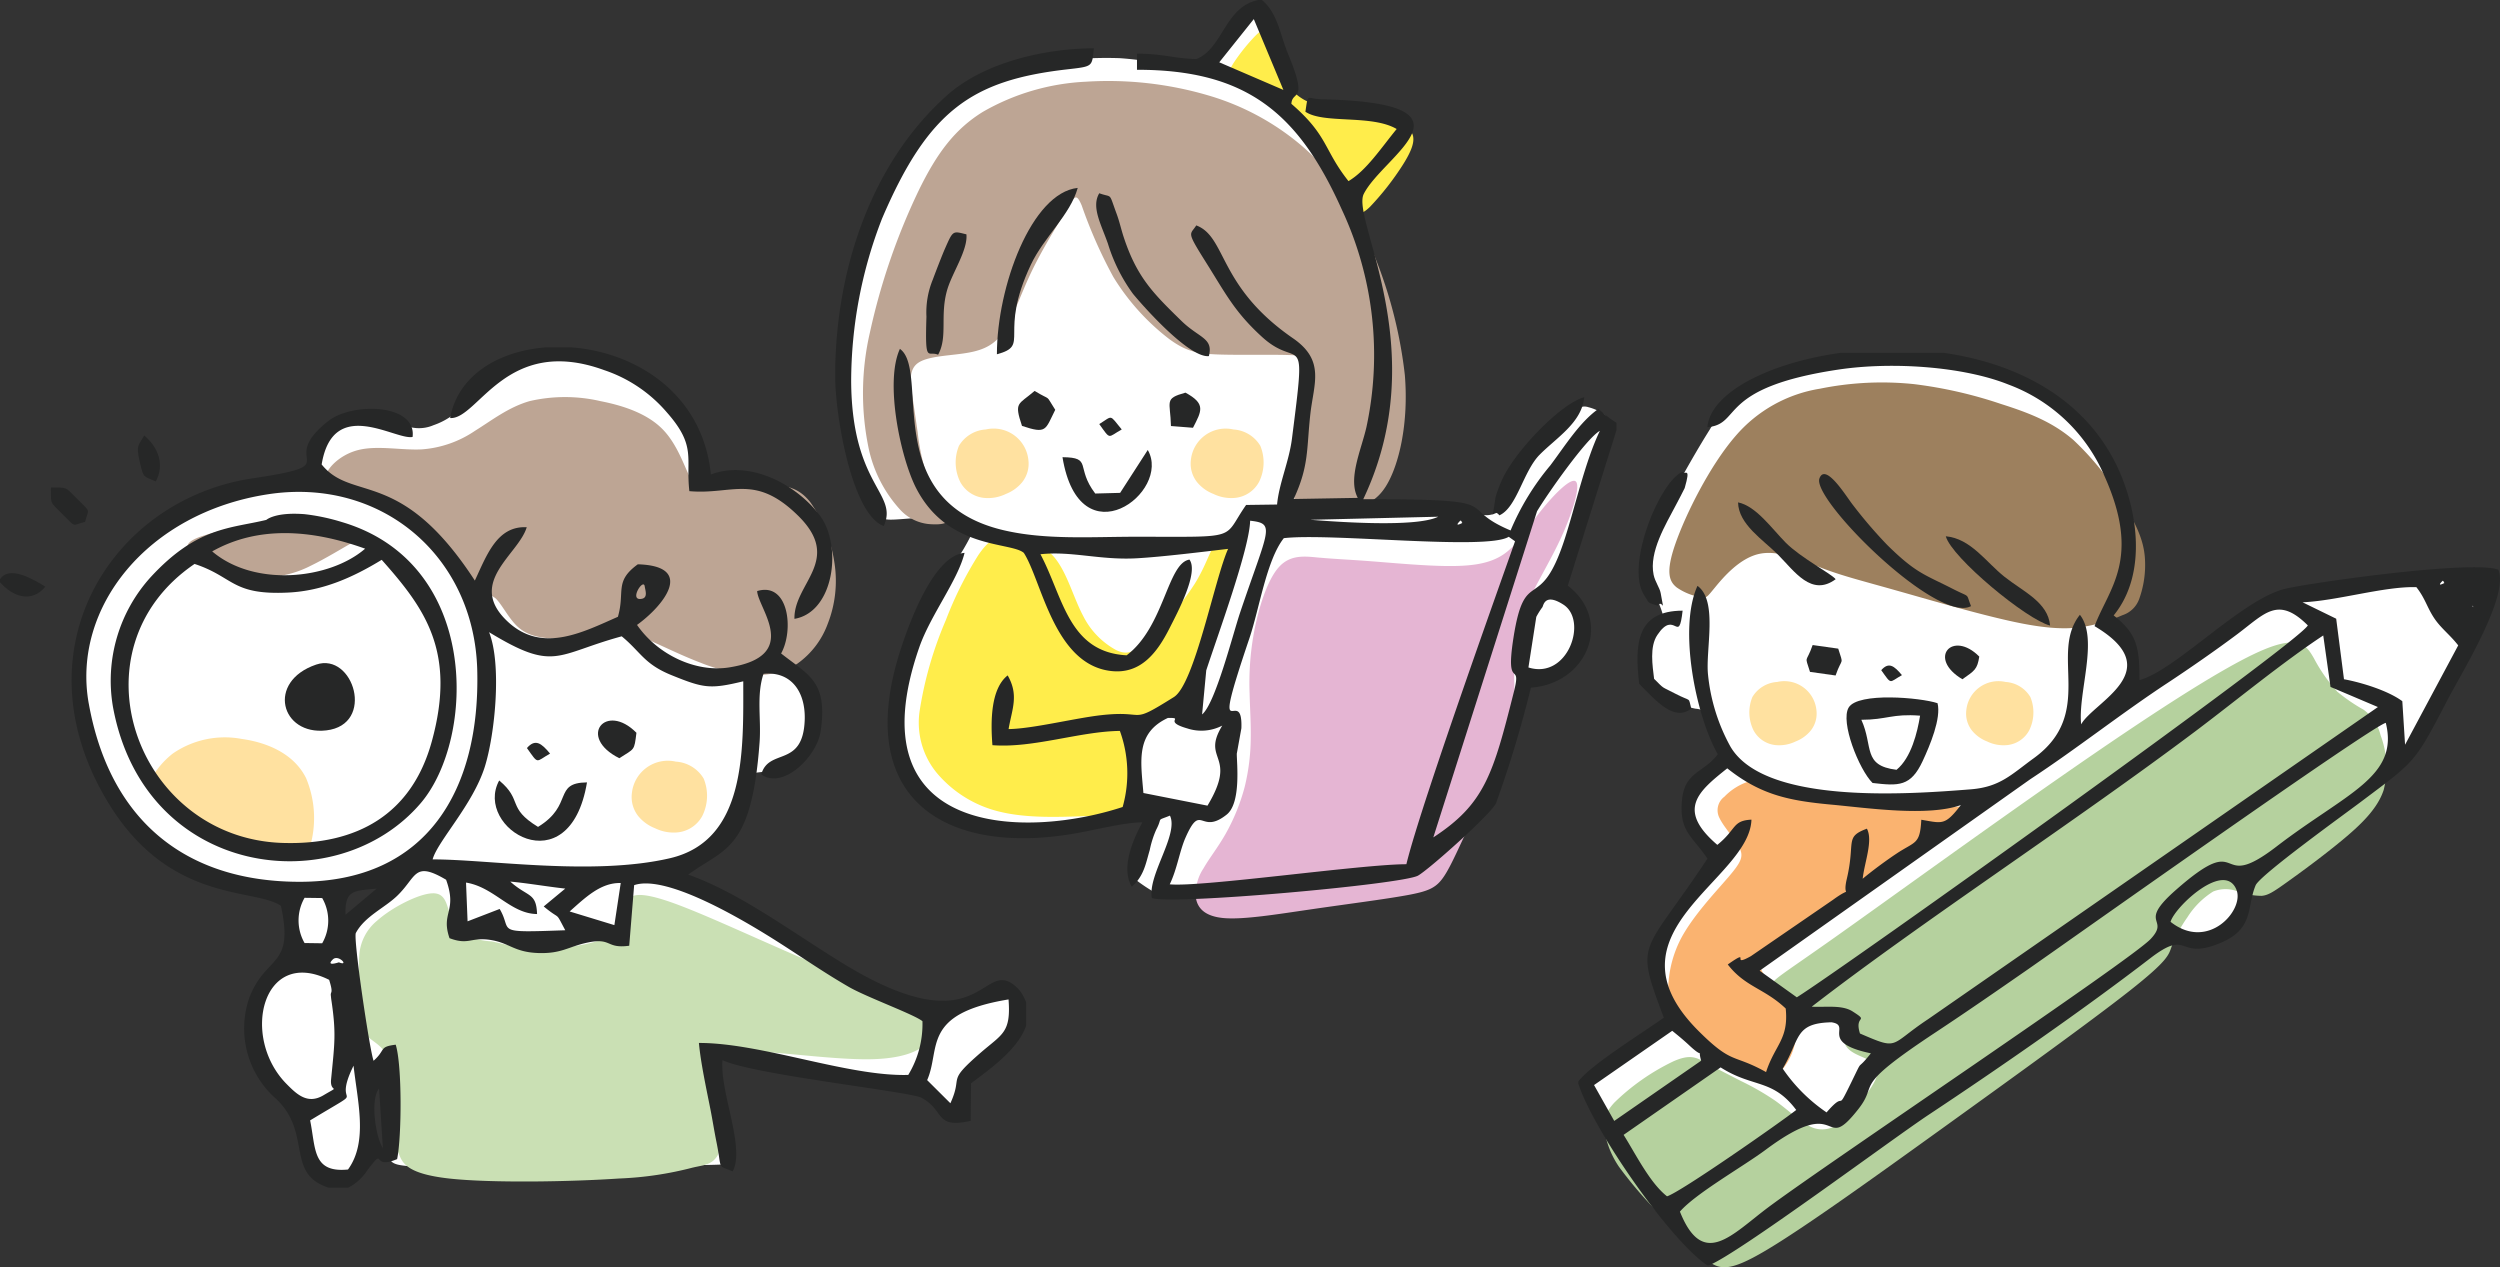 <svg xmlns="http://www.w3.org/2000/svg" xmlns:xlink="http://www.w3.org/1999/xlink" width="340.57" height="172.637" viewBox="0 0 340.57 172.637">
  <rect x="0" y="0" width="340.57" height="172.637" fill="#333333" stroke="none"/>
  <defs>
    <clipPath id="clip-path">
      <rect id="長方形_860" data-name="長方形 860" width="106.427" height="125.116" fill="none"/>
    </clipPath>
    <clipPath id="clip-path-2">
      <rect id="長方形_862" data-name="長方形 862" width="139.786" height="114.462" fill="none"/>
    </clipPath>
    <clipPath id="clip-path-3">
      <rect id="長方形_863" data-name="長方形 863" width="125.565" height="124.579" fill="none"/>
    </clipPath>
  </defs>
  <g id="グループ_1694" data-name="グループ 1694" transform="translate(-517.214 -3637.747)">
    <g id="グループ_1258" data-name="グループ 1258" transform="translate(631 3637.747)">
      <g id="グループ_1257" data-name="グループ 1257" transform="translate(0)" clip-path="url(#clip-path)">
        <path id="パス_1880" data-name="パス 1880" d="M18.735,75.564c-1.673-.034-4.46.282-5.979.352s-1.771-.105-2.218-.9a30.015,30.015,0,0,1-1.881-4.473A57.108,57.108,0,0,1,6.412,62.32a40.163,40.163,0,0,1-.6-7.764,36.628,36.628,0,0,1,.626-6.25c.412-2.346,1.056-5.331,1.769-7.93a57.41,57.41,0,0,1,2.556-7.345,46.1,46.1,0,0,1,4.114-7.911,31.967,31.967,0,0,1,5.773-6.411,19.873,19.873,0,0,1,5.864-3.544,29.481,29.481,0,0,1,5.97-1.422c1.849-.28,3.427-.453,5.273-.573a53.767,53.767,0,0,1,5.628-.108,44.662,44.662,0,0,1,4.7.571c1.806.265,4.195.568,5.519.745s1.586.229,1.825-.078.458-.972,1.094-1.987a34.477,34.477,0,0,1,2.6-3.452,11.963,11.963,0,0,1,2.221-2.2c.557-.351.912-.273,1.182-.062s.454.553,1.13,2.26,1.841,4.779,2.47,6.442.722,1.918.878,2.26a3.211,3.211,0,0,0,.815,1.155,5.631,5.631,0,0,0,1.571.9,10.6,10.6,0,0,0,2.621.4c1.854.2,5.271.578,7.281.929s2.612.675,2.848,1.051.106.8-.993,2.251S77.984,28.16,76.689,29.7a14.619,14.619,0,0,0-2.011,2.628c-.194.467-.058.784.38,1.965s1.181,3.224,1.954,5.4A33.876,33.876,0,0,1,78.959,47.1a48.864,48.864,0,0,1,.064,9.51,61.089,61.089,0,0,1-1.2,8.093c-.525,2.449-1.144,4.76-1.542,6.335a14.238,14.238,0,0,0-.561,2.83c.012.417.212.413,1.481.414s3.605.01,5.845.116,4.381.309,6.166.527a28.957,28.957,0,0,0,4.2.4,3.346,3.346,0,0,0,1.782-.584c.267-.175.267-.175.421-.733a17.611,17.611,0,0,1,1.058-2.934,19.923,19.923,0,0,1,2.618-4.045,42.91,42.91,0,0,1,3.672-3.821,25.955,25.955,0,0,1,2.644-2.274,1.691,1.691,0,0,1,1.663-.319,6.388,6.388,0,0,1,2.249,1.077c.536.469.585.978.3,2.187s-.911,3.117-1.92,6.205-2.4,7.356-3.227,10.2-1.079,4.25-.961,5.069.607,1.043,1.239,1.519a3.4,3.4,0,0,1,1.525,2.451,9.157,9.157,0,0,1-1.1,4.347,8.387,8.387,0,0,1-2.207,2.795,6.142,6.142,0,0,1-1.973,1.106c-.535.17-.91.176-1.327.349s-.878.515-1.523,1.957-1.476,3.982-2.382,6.759-1.892,5.789-2.518,7.4-.9,1.833-2.4,3.05-4.242,3.432-5.931,4.757a28.139,28.139,0,0,1-2.941,2.13c-.612.369-1.2.672-6.766,1.176S59.274,126.351,54,126.7s-5.277.352-5.88-.015a24.111,24.111,0,0,1-2.378-1.578c-.568-.478-.5-.7-.116-1.9s1.071-3.382,1.579-4.985a9.473,9.473,0,0,0,.737-3.214c-.1-.586-.61-.734-1.09-.869s-.926-.257-1.139-.1-.191.582-.173.94.032.646-1.04,1.005a41.334,41.334,0,0,1-5.62,1.155,66.293,66.293,0,0,1-7.272.751,24.107,24.107,0,0,1-6.145-.478,23.476,23.476,0,0,1-5.688-2,11.449,11.449,0,0,1-4.026-3.277,12.8,12.8,0,0,1-2.267-5.077,19.2,19.2,0,0,1-.122-6.346,38.183,38.183,0,0,1,1.637-7.065,44.2,44.2,0,0,1,2.688-6.322c.991-1.925,2.038-3.668,3.075-5.282a29.776,29.776,0,0,0,2.368-3.932c.3-.833-.125-1.015-.513-1.2a10.556,10.556,0,0,1-1.19-.647,4.375,4.375,0,0,0-2.685-.7" transform="translate(-4.654 -5.139)" fill="#fff" fill-rule="evenodd"/>
        <path id="パス_1881" data-name="パス 1881" d="M263.954,340.2c-1.97-.189-3.994-.5-5.6,1.3s-2.8,5.728-3.4,9.021a38.03,38.03,0,0,0-.571,8.181c.055,2.224.187,4.007.155,6.054a28.777,28.777,0,0,1-.826,6.669,27.136,27.136,0,0,1-2.641,6.472c-1.057,1.849-2.18,3.236-2.972,4.629a6.255,6.255,0,0,0-1.023,4.08c.231,1.288,1.155,2.464,3.829,2.689s7.1-.5,11.887-1.2,9.938-1.354,13.009-1.915,4.062-1.024,5.135-2.677,2.231-4.5,3.946-7.97,3.985-7.569,4.935-11.109.576-6.52.587-9.3a20.378,20.378,0,0,1,1.622-8.232c1.217-2.883,3.255-6.074,4.81-9.465s2.627-6.977,2-7.6-2.96,1.707-4.783,4.007-3.138,4.566-5.023,5.872-4.335,1.652-7.642,1.627-7.467-.421-10.5-.653-4.953-.3-6.922-.486" transform="translate(-197.938 -264.224)" fill="#e5b5d3" fill-rule="evenodd"/>
        <path id="パス_1882" data-name="パス 1882" d="M79.392,405.664c-2.717.066-7.176.285-10.9-.634a16.06,16.06,0,0,1-8.6-5.309,10.788,10.788,0,0,1-2.285-8.589,51.008,51.008,0,0,1,3.55-12.217,49.547,49.547,0,0,1,4.425-8.853c1.3-1.9,2.36-2.638,4.192-2.6a8.458,8.458,0,0,1,6.175,2.935c1.734,2.1,2.592,5.5,3.907,7.96a10.765,10.765,0,0,0,4.466,4.64c1.378.668,2.361.487,4.282-1.261a42.792,42.792,0,0,0,6.422-7.708c1.644-2.644,2.074-4.617,2.85-5.426s1.9-.454,1.947,1.589-.975,5.774-1.882,8.944a65.589,65.589,0,0,1-2.576,7.776,10.4,10.4,0,0,1-3.335,4.507c-1.5,1.123-3.55,1.981-4.537,4.2s-.914,5.788-.881,7.769.026,2.371-.406,2.505A7.268,7.268,0,0,1,84,405.791a29.691,29.691,0,0,0-4.608-.127" transform="translate(-46.085 -294.453)" fill="#ffed4b" fill-rule="evenodd"/>
        <path id="パス_1883" data-name="パス 1883" d="M270.789,25.382a26.015,26.015,0,0,1,2.911-3.621c.89-.893,1.338-1.034,1.823.125s1.005,3.622,1.871,5.375a7.182,7.182,0,0,0,3.443,3.452,21.553,21.553,0,0,0,5.111,1.358c2.216.437,5.12,1.046,6.853,1.6s2.3,1.065,2.414,1.863-.213,1.888-1.391,3.755a37.655,37.655,0,0,1-4.5,5.762c-1.3,1.252-1.868,1.111-2.754-.359s-2.088-4.271-3.547-6.546a28.261,28.261,0,0,0-4.745-5.478,32.726,32.726,0,0,0-4.111-3.335,11.379,11.379,0,0,0-2.592-1.254c-.644-.231-1.106-.4-1.314-.742s-.161-.872.527-1.957" transform="translate(-216.482 -16.871)" fill="#ffed4b" fill-rule="evenodd"/>
        <path id="パス_1884" data-name="パス 1884" d="M28.419,115.9a6.1,6.1,0,0,1-4.321-1.978,17.9,17.9,0,0,1-4.329-8.514,36.871,36.871,0,0,1,.208-15.665A88.2,88.2,0,0,1,26.583,70.5c2.592-5.333,5.056-8.472,8.748-10.767A31.029,31.029,0,0,1,49.408,55.61,48.212,48.212,0,0,1,66,57.459a34.607,34.607,0,0,1,12.764,6.852c3.419,2.939,6.033,6.441,8.559,11.873A61.489,61.489,0,0,1,92.84,95.542c.55,6.567-.788,12.337-2.587,15.193s-4.062,2.8-6.266,2.769a52.1,52.1,0,0,1-5.388-.2c-1.038-.168-.968-.5-.5-2.969s1.333-7.057,1.768-10.178a25.863,25.863,0,0,0,.345-5.781c-.093-1.01-.281-1.381-2.641-1.505s-6.892,0-9.925-.093-4.567-.4-6.886-2.1A31.117,31.117,0,0,1,53.126,82.2a64.569,64.569,0,0,1-4.3-9.721c-.773-1.823-1-1.238-2.152.7s-3.226,5.232-4.765,8.474-2.54,6.436-3.933,8.3-3.176,2.388-5.414,2.7-4.934.4-6.139,1.349-.921,2.76-.683,4.347.432,2.951.74,5.047a29.4,29.4,0,0,0,1.675,7.079c.941,2.157,2.4,3.644,2.555,4.478s-1,1.016-2.289.947" transform="translate(-15.25 -44.48)" fill="#bda594" fill-rule="evenodd"/>
        <path id="パス_1885" data-name="パス 1885" d="M83.16,301.325a5.97,5.97,0,0,1-.163-4.9,4.6,4.6,0,0,1,3.658-2.227,4.763,4.763,0,0,1,5.805,4.206,4.04,4.04,0,0,1-.851,2.982,5.406,5.406,0,0,1-2.225,1.6,5.529,5.529,0,0,1-3.05.527,4.171,4.171,0,0,1-3.174-2.184" transform="translate(-66.146 -235.694)" fill="#ffe1a0" fill-rule="evenodd"/>
        <path id="パス_1886" data-name="パス 1886" d="M253,301.325a5.971,5.971,0,0,0,.163-4.9A4.6,4.6,0,0,0,249.5,294.2,4.764,4.764,0,0,0,243.7,298.4a4.042,4.042,0,0,0,.852,2.982,5.411,5.411,0,0,0,2.225,1.6,5.532,5.532,0,0,0,3.051.527A4.171,4.171,0,0,0,253,301.325" transform="translate(-195.259 -235.694)" fill="#ffe1a0" fill-rule="evenodd"/>
        <path id="パス_1887" data-name="パス 1887" d="M79.479,109.752l-8.73-1.722c-.361-4.375-1.086-8.17,3.34-10.228,2.375-.036-.8.441,2.619,1.423a6.159,6.159,0,0,0,4.784-.379c-2.953,4.845,2.213,3.872-2.013,10.906M86.42,0h.473c2.173,1.826,2.437,4.633,3.55,7.309,2.839,6.832.569,4.913.464,6.836,5.048,4.358,4.376,6.241,7.78,10.53,2.438-1.444,4.431-4.5,6.564-7.1-3.434-2.011-9.948-.659-12.434-2.357.409-2.666.1-1.739,2.248-1.691,22.48.5,8.334,7.649,5.7,12.9-1.732,3.453,9.552,21.326-.065,41.574,20.556,0,12.106.913,20.069,4.262a34.526,34.526,0,0,1,5.411-8.858c1.962-2.6,3.994-5.908,6.564-7.71a15.609,15.609,0,0,0,2.453,1.9v1l-6.634,21.187c6.2,4.754,2.655,13.35-5.026,13.894a153.014,153.014,0,0,1-4.752,15.741c-.622,1.437-9.208,9.1-10.64,9.874-2.231,1.2-33.646,4.022-36.242,3.047-.6-3.106,3.692-8.678,2.461-11.228-1.969.792-.927.121-1.871,1.917a13.388,13.388,0,0,0-.881,2.773c-.549,1.849-.78,3.528-2.446,5-1.489-2.526.083-6.278,1.44-8.764-2.394-.026-6.52,1.053-9.315,1.53C43.8,116.551,30.844,108.9,37.833,88c1.256-3.754,4.473-12.343,8.553-12.685-.906,3.726-4.648,8.493-6.169,12.866-9.027,25.966,14.6,26.068,27.706,21.754a16.945,16.945,0,0,0-.378-10.363c-5.472.063-11.79,2.374-17.364,1.943-.265-3.317-.22-7.7,2.076-9.506,1.565,2.719.576,4.616.126,7.313,3.226-.037,8.991-1.483,12.58-1.891,6.5-.74,3.665,1.459,9.94-2.473,2.826-1.772,5.545-16.1,7.384-20.185-3.411.394-8.794,1.072-12.414,1.28-5,.288-8.882-1.014-13.15-.549,3.086,5.771,3.788,13.346,11.743,13.768,5.143-3.889,5.546-12.559,8.557-13.038,1.3,1.744-1.615,7.179-2.715,9.351-1.665,3.293-3.914,6.306-7.989,5.824C58.561,90.5,56.915,79.149,54.46,75.32c-1.766-1.534-10.346-.436-14.659-8.8-2.117-4.1-4.327-14.444-2.222-18.993,4.163,2.968-2.832,20.712,14.107,24.7,5.761,1.357,11.986.889,18.189.892,14.271.008,11.553.394,14.866-4.33l4.218-.058c.253-2.834,1.627-5.845,2.024-8.953,2.008-15.72,1.11-9.153-4.068-13.874-3.711-3.383-4.933-5.85-7.56-10.033-2.826-4.5-2.263-3.794-1.406-5.166,4.169,1.575,2.932,8.32,13.185,15.383,4.409,3.038,2.819,6.168,2.356,10.333-.53,4.775-.154,7.005-2.267,11.557l8.729-.153c-1.378-2.6.474-6.533,1.179-9.636A46.767,46.767,0,0,0,97.765,28.52C91.956,15.593,84.965,9.489,69.874,9.507V7.313c3.616,0,5.088.668,8.073.732C81.561,6.679,81.843.873,86.42,0M123.2,90.927l1.07-6.888a10.063,10.063,0,0,1,.824-1.313c.146-.135.255-2.04,2.867-.361,3.372,2.168.617,10.248-4.761,8.561m-16.63,26.806c-5.966-.012-28.034,3.165-32.232,2.736,1.015-2.108,1.34-4.542,2.154-6.377,2.17-4.891,1.979-.239,5.6-3.12,2-1.59,1.365-7.1,1.379-8.3l.625-3.465c.224-6.369-4.436,4.1,1.1-12.278,1.344-3.981,2.327-10.646,4.682-13.616,6.319-.741,27.656,1.7,30.638-.188l.857.609c-.1.428-12.812,35.673-14.8,44M78.744,97.32l.566-6c1.547-4.744,5.9-16.6,5.978-20.384,3.521.39,2.475,1.109-1.37,12.529-.963,2.862-3.368,12.386-5.173,13.858m35.168-26.387c.071-.071.212.111.213.212,0,.041.09.09.087.087s-1.285.684-.3-.3m-3-.543c-2.979,1.47-13.423.728-17.427.418Zm-.671,43.687,14.129-44.425c1.479-2.471,6.745-9.947,8.562-10.963-1.992,4.133-3.337,10.251-4.787,14.724-3.43,10.584-5.418,3.324-7,13.57-1.13,7.309,1.195,2.819.076,7.253-2.822,11.193-3.962,15.268-10.979,19.84m9-43.875c2.384-1.054,3.244-5.985,5.477-8.249,2.306-2.337,5.765-4.38,6.078-7.839-3.117.84-9.117,7.02-11.057,10.956a17.9,17.9,0,0,0-1.024,2.665c-.613,4.332-.525,1.144.525,2.467M85.788,2.6l4.031,9.65L81.082,8.487Z" transform="translate(-28.771)" fill="#262727" fill-rule="evenodd"/>
        <path id="パス_1888" data-name="パス 1888" d="M6.606,98.211C8.647,93.7,2.251,92.824,2.167,78.483A61.3,61.3,0,0,1,6.381,56.305c6.293-14.71,12.252-18.816,25.13-20.3,3.658-.422,3.437-.332,3.72-2.875-6.507.008-14.9,1.844-20,6.4C5.084,48.576.295,62.679,0,76.434v2.113C.2,84.3,2.444,96.671,6.606,98.211" transform="translate(0 -26.547)" fill="#262727" fill-rule="evenodd"/>
        <path id="パス_1889" data-name="パス 1889" d="M194.276,154.7c.637-2.5-1.316-2.434-3.749-4.81-3.81-3.72-6.014-5.9-7.8-11.241-.42-1.253-.593-2.185-1.028-3.364-1.114-3.016-.5-2.1-2.353-2.774-1.118,1.868.257,4.226,1.178,6.869a23.032,23.032,0,0,0,3.415,6.836c1.849,2.229,7.74,8.741,10.338,8.483" transform="translate(-143.38 -106.185)" fill="#262727" fill-rule="evenodd"/>
        <path id="パス_1890" data-name="パス 1890" d="M110.836,151.5c4.661-1.263.1-2.6,4.628-12.208,1.758-3.735,5.374-6.793,6.382-10.46-6.29.677-11.01,13.454-11.01,22.669" transform="translate(-88.816 -103.236)" fill="#262727" fill-rule="evenodd"/>
        <path id="パス_1891" data-name="パス 1891" d="M163.657,314.4l-3.392.091c-2.745-3.612-.321-4.909-4.461-4.951,2.329,14.2,14.916,4.751,11.618-.982Z" transform="translate(-124.85 -247.258)" fill="#262727" fill-rule="evenodd"/>
        <path id="パス_1892" data-name="パス 1892" d="M63.9,176.037c1.373-2.478.188-5.4,1.278-8.964.686-2.246,2.79-5.341,2.581-7.437-1.877-.457-1.8-.588-2.923,1.95-.377.855-1.267,3.16-1.661,4.223a11.746,11.746,0,0,0-.862,5.038c-.209,6.606.2,4.572,1.588,5.191" transform="translate(-49.892 -127.711)" fill="#262727" fill-rule="evenodd"/>
        <path id="パス_1893" data-name="パス 1893" d="M125.857,272.832c3.375,1.12,3.14.586,4.529-2.194-1.466-2.271-.366-1.087-2.81-2.57-2.236,1.923-2.823,1.461-1.719,4.764" transform="translate(-100.419 -214.811)" fill="#262727" fill-rule="evenodd"/>
        <path id="パス_1894" data-name="パス 1894" d="M229.425,273.782l3,.236c1.175-2.3,1.79-3.249-1.028-4.785-2.968.826-2.049,1.141-1.975,4.55" transform="translate(-183.692 -215.744)" fill="#262727" fill-rule="evenodd"/>
        <path id="パス_1895" data-name="パス 1895" d="M181.033,287.3c1.59,2.212,1.108,1.824,3.061.732-1.724-2.071-1.16-1.915-3.061-.732" transform="translate(-145.068 -229.529)" fill="#262727" fill-rule="evenodd"/>
      </g>
    </g>
    <g id="グループ_1263" data-name="グループ 1263" transform="translate(517.214 3685.074)">
      <g id="グループ_1262" data-name="グループ 1262" transform="translate(0)" clip-path="url(#clip-path-2)">
        <path id="パス_1913" data-name="パス 1913" d="M54.149,47.326a24.331,24.331,0,0,1,2.178-8.8,27.972,27.972,0,0,1,6.649-8.279,25.354,25.354,0,0,1,6.7-4.142,27.422,27.422,0,0,1,6.272-1.967,40.706,40.706,0,0,1,6.927-.682c1.664.021,2.1.324,2.334-.16s.253-1.756.652-3.128A10.138,10.138,0,0,1,87.987,16.3a5.563,5.563,0,0,1,3.493-1.8,15.048,15.048,0,0,1,4.549.309c1.458.283,2.693.636,3.636.71a4.989,4.989,0,0,0,2.324-.4,9.541,9.541,0,0,0,2.281-1.139,14.559,14.559,0,0,0,2.237-2.217,24.1,24.1,0,0,1,3.2-3.18,12.874,12.874,0,0,1,3.962-2,18.451,18.451,0,0,1,4.77-.838,21.152,21.152,0,0,1,6.79.636A16.434,16.434,0,0,1,132.36,10.4a27.329,27.329,0,0,1,4.609,6.552,6.573,6.573,0,0,1,1.079,3.059,5.062,5.062,0,0,0,.2,2.094c.284.416.962.328,2.136.334s2.839.106,4.563.294a9.987,9.987,0,0,1,5.114,1.644,15.421,15.421,0,0,1,3.906,4.866,7.546,7.546,0,0,1,1.1,3.915,9.424,9.424,0,0,1-.922,3.745,14.769,14.769,0,0,1-2.2,3.355,9.723,9.723,0,0,1-1.83,1.61,1.874,1.874,0,0,0-.845.9,12.041,12.041,0,0,1-.64,1.908,11.15,11.15,0,0,0-1.236,2.546c-.055.651.6.907,1.619,1.217a7.6,7.6,0,0,1,3.241,1.54,6.191,6.191,0,0,1,1.339,3.287,15.051,15.051,0,0,1,.215,2.763,4.674,4.674,0,0,1-.8,3.02,10.3,10.3,0,0,1-3.228,2.285,8.172,8.172,0,0,1-2.408.932c-.79.148-1.774.186-2.293.365s-.569.5-.862,1.864a18.319,18.319,0,0,1-1.956,5.6A11.326,11.326,0,0,1,137.9,73.96a34.4,34.4,0,0,1-3.788,1.581c-.982.408-1.65.853-1.291,1.177a18.886,18.886,0,0,0,3.42,1.031,36.38,36.38,0,0,1,5.489,2.232c1.841.921,3.556,1.954,6.571,3.827s7.33,4.583,10.867,6.511a67.339,67.339,0,0,0,8.053,3.753,8.877,8.877,0,0,0,3.359.888,10.126,10.126,0,0,0,3.545-.911,41.65,41.65,0,0,1,5.768-2.063c1.54-.283,2.12.264,2.213,1.211a7.411,7.411,0,0,1-.9,3.517,14.174,14.174,0,0,1-2.495,3.489c-1.112,1.195-2.543,2.5-3.366,3.321s-1.038,1.149-1.157,1.821-.14,1.687-.294,2.381-.444,1.069-.792,1.12-.76-.223-1.455-.849-1.674-1.608-2.333-2.153-1-.651-3.4-1.027-6.847-1.019-11.4-1.781-9.2-1.647-11.7-2.005-2.865-.194-3,.161-.029.9.379,3.11,1.119,6.079,1.524,8.278.5,2.726.55,2.99.049.264-4.591.366-13.917.307-21.661.374-13.957,0-17.066-.223-3.114-.6-3.133-3.058-.049-7.011-.161-9.127-.308-1.8-.845-1.18a11.249,11.249,0,0,0-1.815,2.434,7.087,7.087,0,0,0-.261,3.254,43.808,43.808,0,0,1-.06,5.05,3.935,3.935,0,0,1-1.08,2.744,5.32,5.32,0,0,1-2.5,1.4,2.564,2.564,0,0,1-2.32-.686A7.189,7.189,0,0,1,85.1,114.26a16.884,16.884,0,0,1-.836-3.3,7.938,7.938,0,0,0-.915-3.061c-.587-.913-1.617-1.69-2.606-2.888a15.548,15.548,0,0,1-2.617-4.79,12.507,12.507,0,0,1-.739-6.061,6.928,6.928,0,0,1,2.368-3.778c.881-.777,1.517-1.105,1.883-1.46a2.339,2.339,0,0,0,.589-1.4,14.66,14.66,0,0,0,.289-3.122,24.649,24.649,0,0,0-.452-4.609c-.257-1.058-.585-1.124-1.882-1.147a24.947,24.947,0,0,1-6.122-.653,27.331,27.331,0,0,1-7.753-3.5A18.959,18.959,0,0,1,60.5,68.641a50.862,50.862,0,0,1-4.429-8.934,30.27,30.27,0,0,1-1.823-6.652,23.109,23.109,0,0,1-.1-5.729m34.7,31.9a7.63,7.63,0,0,0,.354,3.746c.391.768,1,.416,1.788-.385a30.126,30.126,0,0,1,3.192-3.194c1.437-1.139,3.35-2.163,4.491-2.9s1.513-1.195,1.466-1.615a.988.988,0,0,0-1.081-.768,13.318,13.318,0,0,0-2.738,1.141c-1.491.641-3.792,1.465-5.234,2.025s-2.031.86-2.237,1.952" transform="translate(-42.926 -4.527)" fill="#fff" fill-rule="evenodd"/>
        <path id="パス_1914" data-name="パス 1914" d="M247.818,362.112c-1.867.035-5.556,1.924-7.568,3.727a6.683,6.683,0,0,0-2.444,4.918c-.1,1.4.037,2.468-.025,4.281s-.328,4.363.472,5.769,2.661,1.664,3.445,3.747.494,5.988.553,8.414a11.083,11.083,0,0,0,.946,4.6c.478,1.228,1.024,2.738,6.791,3.39s16.76.448,23.238.006a46.584,46.584,0,0,0,10-1.483c1.548-.356,2.678-.384,3.43-1.7a12.41,12.41,0,0,0,.917-6.358c-.208-2.443-1-4.728-.68-6.1s1.754-1.822,5.672-1.617,10.314,1.067,14.7,1.015,6.745-1.021,7.952-2.265,1.262-2.763-1.489-4.553-8.307-3.85-14.533-6.5-13.122-5.881-17.553-7.576-6.4-1.85-7.145-.925-.267,2.931-1.544,4.264-4.306,1.993-6.935,2.281a26.887,26.887,0,0,1-6.494-.025c-1.641-.226-2.7-.59-3.7-.76a10.669,10.669,0,0,1-2.952-.6,5.186,5.186,0,0,1-2.592-2.788c-.547-1.382-.591-3.2-2.456-3.164" transform="translate(-188.875 -287.746)" fill="#cae0b4" fill-rule="evenodd"/>
        <path id="パス_1915" data-name="パス 1915" d="M232.738,54.627a32.009,32.009,0,0,0-3.624-4.173,10.506,10.506,0,0,0-3.8-2.411,50.877,50.877,0,0,0-5.367-1.54c-2-.5-4.114-1.03-4.2-2.323s1.857-3.351,4.472-4.022,5.9.044,8.664-.094a14.789,14.789,0,0,0,7.269-2.534c2.271-1.408,4.577-3.232,7.464-4.05a21.443,21.443,0,0,1,9.645.015c3.282.645,6.378,1.749,8.4,3.782s2.957,5,3.773,6.6,1.511,1.854,3.42,1.729,5.029-.623,7.418-.653,4.048.407,5.549,2.3a19.12,19.12,0,0,1,3.3,8.319,15.966,15.966,0,0,1-.923,8.257,11.462,11.462,0,0,1-4.16,5.442,10.149,10.149,0,0,1-6.178,1.5,23.465,23.465,0,0,1-7.039-1.666c-2.364-.9-4.684-2.041-6.278-2.744a9.136,9.136,0,0,0-4.966-.885c-2.5.085-6.628.521-9.3.322s-3.9-1.029-4.867-2.153-1.688-2.543-2.454-3.283a8.012,8.012,0,0,0-2.414-1.234,7.057,7.057,0,0,1-2.223-1.947c-.529-.718-.729-1.354-1.578-2.555" transform="translate(-171.439 -26.172)" fill="#bda594" fill-rule="evenodd"/>
        <path id="パス_1916" data-name="パス 1916" d="M146.67,118.813c-1.331.751-3.619,2.151-5.529,3.072a13.945,13.945,0,0,1-5.086,1.5,20.015,20.015,0,0,1-5.058-.33,16.029,16.029,0,0,1-4.481-1.339,4.229,4.229,0,0,1-2.132-2.088c-.2-.642.156-1.1,1.55-1.639a33.011,33.011,0,0,1,6.468-1.514,56.981,56.981,0,0,1,7.885-.513,24.461,24.461,0,0,1,5.617.511,4.14,4.14,0,0,1,2.281,1.174c.191.312-.185.414-1.515,1.165" transform="translate(-98.799 -92.148)" fill="#bda594" fill-rule="evenodd"/>
        <path id="パス_1917" data-name="パス 1917" d="M428.624,281.858a6.168,6.168,0,0,0,.168-5.066,4.753,4.753,0,0,0-3.781-2.3,4.924,4.924,0,0,0-6,4.348,4.185,4.185,0,0,0,.88,3.082,5.605,5.605,0,0,0,2.3,1.651,5.72,5.72,0,0,0,3.153.545,4.311,4.311,0,0,0,3.281-2.259" transform="translate(-332.936 -218.062)" fill="#ffe1a0" fill-rule="evenodd"/>
        <path id="パス_1918" data-name="パス 1918" d="M121.815,274.3a14.106,14.106,0,0,0-.377-9.871c-1.65-3.32-5.269-4.85-8.767-5.337a12.474,12.474,0,0,0-9.393,1.993,11.489,11.489,0,0,0-2.928,3.415c.38.5.807,1.025,1.287,1.556a26.211,26.211,0,0,0,4.983,4.234,24.931,24.931,0,0,0,6.57,3.115,25.634,25.634,0,0,0,6.289.886c.88.031,1.651.032,2.335.009" transform="translate(-79.742 -205.755)" fill="#ffe1a0" fill-rule="evenodd"/>
        <path id="パス_1919" data-name="パス 1919" d="M79.994,137.651c8.616-5.214,2.731-1,5.916-7.45.529,4.848,2.006,10.344-.756,14.142-4.869.483-4.377-2.879-5.16-6.692m97.537-16.092v3.192c-1.082,3.245-5.105,6.04-7.5,7.851l-.053,5.113c-4.977,1.1-3.439-1.384-6.69-3.141-1.572-.849-22.98-3.148-27.117-5.132-.385,4.3,3.134,11.981,1.381,15.161-2.191-.953-1.4-.03-2.2-3.99-.3-1.471-.546-3.059-.826-4.471-.535-2.7-1.332-6.375-1.569-9.039,8.546-.016,20.322,4.591,28.519,4.354a13.362,13.362,0,0,0,1.934-7.316c-1.072-.9-7.6-3.273-10.008-4.66-3.246-1.871-6.136-3.873-9.258-5.874-4.031-2.581-15.386-9.6-20.009-8l-.671,8.251c-3.207.441-2.328-1.141-5.686-.429-2.619.555-3.516,1.528-6.693,1.424-3.258-.107-3.9-1.348-6.442-1.771-2.754-.458-3,.753-5.66-.253-1.217-3.526,1.105-3.612-.466-7.961-4.423-2.614-3.969-.4-6.675,2.2-1.712,1.648-4.4,2.784-5.617,5.048-.38.705,1.862,15.915,2.413,17.415,1.715-1.529.686-1.9,3.015-2.193.883,2.805.818,12.6.191,15.588-3.7,1.562-1.409-1.968-4.108,1.594a6.6,6.6,0,0,1-2.565,2.3H82.495a7.951,7.951,0,0,1-1.117-.47c-4.393-2.226-1.3-7.562-6.343-11.925a12.769,12.769,0,0,1-3.347-13.427c2.267-5.978,6.189-4.059,4.328-12.574-3.568-2.467-14.978-.3-23.33-13.735-12.914-20.775.064-41.6,19.461-44.5,13.366-2,2.954-2.017,10.33-7.813,3.293-2.589,12.037-2.358,11.475,2.17-2.333.492-10.837-5.629-12.387,3.748,4.176,5.2,10.771.29,20.869,15.821,1.621-3.464,3.032-7.478,7.067-7.268-1.105,3.748-8.334,7.581-2.517,12.925,4.669,4.289,10.207,1.352,14.94-.725,1-3.458-.529-4.8,2.711-7.151,7.965.235,3.387,5.748-.108,8.256,2.817,4.079,8.027,6.509,12.553,5.791,9.9-1.571,3.921-8.04,3.813-10.4,4.3-1.3,5.036,5.314,3.262,8.5,3.867,3.043,6.338,3.832,5.4,10.534-.492,3.529-5.16,8.063-8.1,5.948,1-3.666,5.676-.844,5.916-7.407.142-3.933-1.927-6.687-5.613-6.3-.983,2.951-.3,6.1-.534,9.319-1.094,14.926-4.789,14.382-9.721,18.034,7.165,2.533,14.318,7.981,21.229,12.186,19.462,11.845,18.693-1.777,23.783,3.429a6.127,6.127,0,0,1,1.015,1.777M89.387,133.3l.518,8.139c-1.016-1.613-1.741-6.624-.518-8.139m77.826,2.014-3.164-3.149c1.89-4.277-.835-9.038,11.088-10.992.348,4.552-.853,4.7-3.821,7.277-4.759,4.137-2.309,2.946-4.1,6.865M82.585,118.505c.625,1.993.149,1.513.232,2.161.017.132.035.365.056.5.7,4.65.453,5.986-.024,10.9-.192,1.973,1.476.672-1.046,2.168-2.168,1.285-3.64-.148-5.022-1.547-6.3-6.368-3.3-18.726,5.8-14.184m.5-2.773c.76-.761,2.312.99.837.391-.017-.007-1.856.63-.837-.391m-3.844-8.4,2.4.032a6.175,6.175,0,0,1,0,6.163l-2.4-.034a6.2,6.2,0,0,1,0-6.161m5.579,2.309c-.127-3.54,1.323-3.233,4.245-3.565Zm36.625,1.411-6.093-1.86c2.186-1.942,4.243-3.943,6.959-3.875Zm-14.181-5.929c2.268.2,4.952.673,7.49.954l-2.934,2.431c2.442,2.032,1.461.479,2.934,3.243-9.993.364-7.092.19-8.937-2.9l-4.37,1.685-.212-5.28c3.867.632,6.049,4.242,9.677,4.288-.1-2.972-1.248-2.27-3.648-4.418m-10.578-3.032c.664-2.461,5.462-7.419,7.1-12.59,1.387-4.4,2.345-13.927.589-18.359,8.971,5.465,9.056,3.026,18.07.564,2.628,2.168,3.042,3.779,6.806,5.3,4.352,1.758,5.189,1.932,9.752.829,0,9.3.475,21.659-9.984,24.1-10.516,2.449-24.771.147-32.329.161M49.836,80.863c-2.33-13.011,7.957-26.008,24.471-28.515,15.314-2.325,28.045,8.378,28.452,23.937.424,16.215-6.734,28.872-24.2,28.864-15.758-.008-25.9-8.565-28.72-24.286M125.2,66.591c-1.877.386.207-2.889.375-1.687.074.524.455,1.516-.375,1.687" transform="translate(-37.746 -32.35)" fill="#262727" fill-rule="evenodd"/>
        <path id="パス_1920" data-name="パス 1920" d="M84.809,117.178c5.383,1.777,5.035,4.282,12.772,3.9,4.727-.233,8.826-2.083,12.721-4.46,5.854,6.592,10.208,12.47,6.818,24.762-2.733,9.911-10.177,14.121-20.3,13.807-19.951-.617-29.124-26.367-12.01-38.009m23.235-2.077c-4.851,4.2-15.079,5.275-20.834.369,6.222-3.505,13.511-3.008,20.834-.369m-13.471-3.92c-4.88,1.182-9.381.92-15.7,7.749a21,21,0,0,0-5.18,17.736c4.3,23.352,30.5,26.529,41.941,13.079,7.431-8.74,8.17-32.672-10.77-38.276A27.921,27.921,0,0,0,99.8,110.4c-4.049-.315-5.192.773-5.224.781" transform="translate(-58.303 -87.682)" fill="#262727" fill-rule="evenodd"/>
        <path id="パス_1921" data-name="パス 1921" d="M298.582,9.624c3.822.224,7.594-11.407,20.982-6.533a19.309,19.309,0,0,1,8.578,5.8c4.028,4.58,2.516,6.157,3.031,10.69,5.851.521,8.912-2.416,14.765,3.295,6.244,6.091-.56,9.216-.449,14.1,5.416-.915,6.552-9.98,3.458-14.085-3.174-4.21-9.488-7.595-14.837-5.584C332.986,6.294,323.924.7,315.21,0h-3.679c-6.382.522-11.891,3.8-12.949,9.625" transform="translate(-237.263 0.001)" fill="#262727" fill-rule="evenodd"/>
        <path id="パス_1922" data-name="パス 1922" d="M193.21,209.608c-6.815,2.322-4.8,9.672,1.369,8.966,6.754-.773,3.715-10.7-1.369-8.966" transform="translate(-150.14 -166.4)" fill="#262727" fill-rule="evenodd"/>
        <path id="パス_1923" data-name="パス 1923" d="M340.759,287.53c-4.668.048-1.78,3.076-6.67,6.064-4.295-2.623-2.03-3.62-5.291-6.324-3.545,6.508,9.575,14.528,11.961.26" transform="translate(-260.794 -228.274)" fill="#262727" fill-rule="evenodd"/>
        <path id="パス_1924" data-name="パス 1924" d="M399.577,252.647c2.113-1.364,2.02-.964,2.332-3.466-4.172-4.229-8.11.579-2.332,3.466" transform="translate(-315.209 -196.683)" fill="#262727" fill-rule="evenodd"/>
        <path id="パス_1925" data-name="パス 1925" d="M38.409,97.589c.464-1.852.905-1.145-1.109-3.166-1.672-1.677-1.279-1.483-3.553-1.512.044,2.338-.23,1.823,1.506,3.565,2.016,2.021,1.311,1.578,3.156,1.113" transform="translate(-26.817 -73.83)" fill="#262727" fill-rule="evenodd"/>
        <path id="パス_1926" data-name="パス 1926" d="M0,150.978c1.764,2.015,4.309,2.862,6.175.607C4.54,150.563,1.234,148.62,0,150.59Z" transform="translate(0 -118.99)" fill="#262727" fill-rule="evenodd"/>
        <path id="パス_1927" data-name="パス 1927" d="M93.9,64.685c1.188-2.163.459-4.554-1.576-6.259-.765,1.4-1.164,1.211-.591,3.661.515,2.2.474,1.844,2.166,2.6" transform="translate(-72.679 -46.427)" fill="#262727" fill-rule="evenodd"/>
        <path id="パス_1928" data-name="パス 1928" d="M349.532,263.013c1.638,2.293,1.14,1.892,3.152.758-1.188-1.437-2.016-2.054-3.152-.758" transform="translate(-277.75 -208.436)" fill="#262727" fill-rule="evenodd"/>
      </g>
    </g>
    <g id="グループ_1267" data-name="グループ 1267" transform="translate(732.219 3685.805)">
      <g id="グループ_1266" data-name="グループ 1266" transform="translate(-0.001)" clip-path="url(#clip-path-3)">
        <path id="パス_1930" data-name="パス 1930" d="M16.1,52.074a6.972,6.972,0,0,1-1.771-2.107,4.814,4.814,0,0,1-.512-2.583,11.286,11.286,0,0,1,.624-3.054,5.079,5.079,0,0,1,1.107-1.882,1.317,1.317,0,0,0,.527-1.641c-.277-1.029-1.238-2.875-1.712-4.318a6.74,6.74,0,0,1-.269-3.548,16.186,16.186,0,0,1,1.243-3.725c.689-1.575,1.7-3.64,3.052-6.109s3.027-5.338,4.163-7.132a15.182,15.182,0,0,1,2.84-3.555A18.833,18.833,0,0,1,30.1,9.09a23.841,23.841,0,0,1,7.657-1.759,105.062,105.062,0,0,1,11.877-.619,59.389,59.389,0,0,1,9.925.953,22.258,22.258,0,0,1,7.82,2.55,24.743,24.743,0,0,1,6.156,5.923,28.8,28.8,0,0,1,4.705,7.752,22.167,22.167,0,0,1,1.167,7.97,17.751,17.751,0,0,1-.79,5.084A16.7,16.7,0,0,1,77.23,40.15a8.47,8.47,0,0,0-1.026,2c-.021.376.443.39.88.5a2.62,2.62,0,0,1,1.245.728,4.863,4.863,0,0,1,1.108,1.971,9.852,9.852,0,0,1,.48,3.53,21.573,21.573,0,0,1-.61,2.941c-.108.649.1.867,3.224-1.255s9.185-6.582,12.775-9.072,4.719-3.007,5.6-3.2,1.508-.051,5.041-.524,9.972-1.554,14.545-2.157,7.286-.724,8.535-.145,1.036,1.858-.042,4.151-3.02,5.6-5.044,9.229-4.127,7.585-5.412,9.76a19.127,19.127,0,0,1-2.077,3.007c-.323.436-.5.913-3.777,3.386s-9.658,6.943-13.138,9.355-4.061,2.768-4.239,3.183.051.887.144,1.452A3.258,3.258,0,0,1,95.03,81.1a9.182,9.182,0,0,1-2.27,2.756,6.177,6.177,0,0,1-3.055,1.3,15.321,15.321,0,0,1-3.041.016,7.588,7.588,0,0,0-1.766.014c-.39.078-.628.25-2.511,1.595s-5.411,3.863-11.7,8.3-15.33,10.78-22.7,15.935-13.067,9.12-17.073,11.907-6.323,4.4-7.549,5.127-1.36.58-2.105-.1a29.834,29.834,0,0,1-3.871-4.149c-1.771-2.275-3.963-5.623-5.958-8.608s-3.795-5.607-4.747-7.266-1.057-2.353-.941-2.818.454-.7,1.938-1.634,4.115-2.56,6.007-3.889a13.653,13.653,0,0,0,3.485-3.072c.437-.713.158-1.11-.238-1.874a16.285,16.285,0,0,1-1.2-2.966,9.918,9.918,0,0,1-.287-3.368,10.864,10.864,0,0,1,1.237-4.633,34.432,34.432,0,0,1,3.774-5.136c1.206-1.458,1.978-2.449,2.42-3.014s.552-.7.237-1.284-1.054-1.606-1.674-2.579a9.182,9.182,0,0,1-1.349-2.94,7.2,7.2,0,0,1,.015-3.057,3.705,3.705,0,0,1,1.207-2,12.342,12.342,0,0,1,2.3-1.631c.773-.422,1.422-.645,1.508-1.069s-.393-1.048-.937-2.046-1.151-2.372-1.5-3.227-.446-1.193-.714-1.38a4.17,4.17,0,0,0-1.347-.349,15.246,15.246,0,0,1-2.277-.645A7.946,7.946,0,0,1,16.1,52.074" transform="translate(-4.661 -5.477)" fill="#fff" fill-rule="evenodd"/>
        <path id="パス_1931" data-name="パス 1931" d="M20.378,278.017A30.272,30.272,0,0,1,28.4,272.4c2.349-1.047,3.176-.531,4.477.182s3.074,1.623,4.741,2.475a35.779,35.779,0,0,1,4.728,2.722c1.5,1.077,2.945,2.437,4.232,3.193a3.643,3.643,0,0,0,3.571.384,11.485,11.485,0,0,0,3.537-3.165c1.2-1.439,2.407-3.117,2.569-4.2s-.727-1.586-1.766-2.052-2.23-.9-2.646-1.854-.058-2.421-.333-3.261-1.185-1.05-2.45-1.369a31.5,31.5,0,0,1-4.351-1.356c-1.463-.609-2.77-1.4-2.821-2.093s1.152-1.288,8.211-6.277,19.974-14.37,31.4-22.317,21.372-14.46,26.817-16.877,6.4-.737,7.385.96a21.451,21.451,0,0,0,3.205,4.559,24.061,24.061,0,0,0,3.552,2.43,6.03,6.03,0,0,1,2.309,3.465,12.507,12.507,0,0,1,.426,7.474c-.845,2.585-3.159,4.779-5.779,6.941s-5.543,4.295-7.371,5.6-2.558,1.8-3.484,1.877a9.707,9.707,0,0,1-3.162-.562,4.509,4.509,0,0,0-3.434-.025,11.156,11.156,0,0,0-3.526,3.536,18.271,18.271,0,0,0-2.147,4.007c-.4,1.1-.453,1.843-5.723,5.994s-15.746,11.7-25.524,18.741S46.19,295.089,41.034,298.145s-6.392,2.652-8.273,1.136a76.145,76.145,0,0,1-6.59-6.48,55.781,55.781,0,0,1-5.143-6.038,12.3,12.3,0,0,1-1.837-4.2c-.333-1.283-.611-2.587,1.187-4.544" transform="translate(-15.474 -175.86)" fill="#b5d19e" fill-rule="evenodd"/>
        <path id="パス_1932" data-name="パス 1932" d="M77.923,318.258a7.972,7.972,0,0,0-3.366,2.087,2.292,2.292,0,0,0-.655,2.924c.579,1.219,2.1,2.833,2.7,4.021s.259,1.95-1.467,3.967-4.841,5.29-6.487,8.4a15.481,15.481,0,0,0-1.7,8.333c.125,2.284.551,3.911,2.212,5.51a28.952,28.952,0,0,0,6.509,4.138c1.95.968,2.955,1.334,3.991,1.288a3.941,3.941,0,0,0,3.046-1.751,8.241,8.241,0,0,0,1.63-5.178,9.375,9.375,0,0,0-2.4-5.044c-1.17-1.419-2.415-2.52-2.43-3.541s1.2-1.96,5.7-4.912,12.3-7.917,16.966-11.07,6.182-4.493,6.335-5.148-1.066-.625-4.317-.533a99.185,99.185,0,0,1-12.768-.228,38.261,38.261,0,0,1-9.453-2.331c-2.033-.761-2.918-1.188-4.044-.929" transform="translate(-54.652 -259.867)" fill="#fab370" fill-rule="evenodd"/>
        <path id="パス_1933" data-name="パス 1933" d="M98.64,50.4c-4.9-1.385-7.244-1.96-10-3s-5.925-2.554-8.623-2-4.933,3.184-6.063,4.556-1.156,1.489-1.921,1.357A8.024,8.024,0,0,1,68.737,50c-1.025-.8-1.574-2.019-.2-5.964s4.661-10.615,8.21-14.7a19.135,19.135,0,0,1,11.483-6.427,42.378,42.378,0,0,1,12.793-.625,59.714,59.714,0,0,1,11.85,2.7c3.64,1.158,6.93,2.376,9.869,4.9a37.943,37.943,0,0,1,7.189,9.215c1.66,2.848,2.392,4.706,2.558,6.777a13.69,13.69,0,0,1-.777,5.7,3.6,3.6,0,0,1-2.286,2.193,22.02,22.02,0,0,1-4.3,1.383c-1.889.411-4.291.717-9.215-.227S103.536,51.782,98.64,50.4" transform="translate(-55.305 -18.016)" fill="#9d805e" fill-rule="evenodd"/>
        <path id="パス_1934" data-name="パス 1934" d="M127.71,250.972a5.508,5.508,0,0,1-.15-4.521,4.242,4.242,0,0,1,3.374-2.054,4.394,4.394,0,0,1,5.356,3.88,3.728,3.728,0,0,1-.786,2.751,5,5,0,0,1-2.053,1.474,5.1,5.1,0,0,1-2.814.486,3.849,3.849,0,0,1-2.928-2.015" transform="translate(-103.841 -199.552)" fill="#ffe1a0" fill-rule="evenodd"/>
        <path id="パス_1935" data-name="パス 1935" d="M296.874,250.972a5.507,5.507,0,0,0,.15-4.521,4.24,4.24,0,0,0-3.374-2.054,4.4,4.4,0,0,0-5.356,3.88,3.73,3.73,0,0,0,.785,2.751,5,5,0,0,0,2.053,1.474,5.1,5.1,0,0,0,2.814.486,3.847,3.847,0,0,0,2.928-2.015" transform="translate(-235.435 -199.552)" fill="#ffe1a0" fill-rule="evenodd"/>
        <path id="パス_1936" data-name="パス 1936" d="M12.09,114.913c-2.365-1.849-4.326-5.866-5.914-8.371l13.218-9.191c4.424,2.821,7.063,1.5,10.3,5.8-1.986,1.566-15.792,11.233-17.606,11.763M35.814,0h13.92c9.557,1.366,18.713,5.771,23.358,14.842,3.021,5.9,4.629,15.072-.153,20.936,3.164,2.507,3.513,4.265,3.515,8.813C81.46,43.222,90.56,33.412,96.44,32.119c4.361-.959,25.548-3.891,28.9-2.565,1.487,3.621-4.866,13.788-6.93,17.749-4.532,8.69-4.285,8.217-11.808,13.883-2.3,1.733-13.748,9.976-14.328,11.365-1.256,3-.126,5.972-4.948,7.914C81.539,82.8,83.3,78.348,77.9,82.5c-9.085,6.985-20.508,14.9-30.128,21.28-5.109,3.387-26.058,19.007-29.97,20.534h-.237C12.333,120.762,1.906,105.633,0,99.53v-.245c1.631-2.26,9.142-6.882,11.656-8.712-4.031-10.7-2.933-8.262,5.943-21.66-2.076-3.114-3.906-3.657-3.457-8.084.385-3.786,3.023-3.644,4.863-6.141-3-5.259-5.4-17.169-2.766-22.934,2.82,2.015,1.082,8.69,1.435,12.078a25.515,25.515,0,0,0,3.045,9.8c4.65,8,24.493,6.492,32.747,5.839,4-.316,5.528-2.02,8.6-4.248,8.442-6.121,2.037-14.23,6.27-19.528,2.591,3.279-.291,10.651.174,14.921,1.674-3.061,12.028-7.316,1.823-13.377,1.911-5.117,6.4-9.13,1.391-20.351A22.884,22.884,0,0,0,58.591,4.324C52.543,1.891,42.833,1.181,35.444,2.288,18.807,4.781,22.362,9.734,17.591,10.134,17.992,5.473,25.914,1.366,35.814,0M4.9,104.645l-2.75-4.888L12.8,92.367c.9.726,1.607,1.313,2.34,2,2.193,2.053,1.042.073,1.6,2.072Zm34.962-9.21c-2.165,2.717-.9.338-2.636,3.887-2.279,4.667-.536.83-3.4,4.162a22.557,22.557,0,0,1-5.974-5.965c2.424-4.088,1.575-6.2,6.65-6.312,2.877.451-1.867,2.712,5.354,4.227M80.687,77.522c.569-2.046,7.435-8.485,9-4.3,1.02,2.726-3.89,8.335-9,4.3M46.732,63.607c-.181,3.442-.814,2.907-3.415,4.646-1.353.9-3.26,2.3-4.571,3.4.227-2.2,1.443-5.19.574-6.822-3.082,1.149-1.537,1.75-2.737,6.837-.7,2.965,1.036.73-1.88,2.852L23.526,82.192c-2.99,1.673.242-1.251-3.159,1.14,2.371,3.071,5,3.249,7.894,6,.42,4.2-1.46,4.917-2.677,8.658-4.532-2.537-4.541-.951-9.19-5.59C2.926,78.956,23.335,71.887,23.593,63.6c-2.637.136-2,1.3-4.649,3.437-5.6-4.8-2.6-7.275,1.354-10.427,4.555,3.629,8.425,4.412,14.143,4.941,5.087.47,13.127,1.658,17.681.064-2.186,2.832-2.51,2.484-5.39,2M13.852,116.994c2.14-2.473,8.651-6.167,11.667-8.413,10.7-7.966,7.536.961,12.668-5.592,2.889-3.689-1.3-2.621,10.523-10.434,4.146-2.738,8.371-5.663,12.458-8.5,5.509-3.829,46.861-33.174,48.84-33.641,1.833,7.392-5.392,9.558-14.9,16.86-8.641,6.636-4.03-2.595-13.7,5.909-5.33,4.685-.733,3.788-3.425,6.668S33.9,110.423,25.9,116.4c-4.992,3.726-8.9,8.478-12.051.6M38.378,92.739c-.836-2.622,1.368-1.492-1.016-3.018-1.444-.924-3.719-.535-5.559-.64C46.636,77.6,67.535,63.987,84.094,51.543,89.6,47.4,95.867,42.224,101.487,38.51l.988,7.009,6.458,2.742L47.633,90.8c-5.354,3.549-3.84,4.275-9.255,1.935m-8.609-4.932L24.709,84.18,61.569,58.1c6.294-4.131,12.354-8.938,18.678-13.1,3.009-1.982,6.672-4.524,9.548-6.681,3.766-2.825,5.534-5.218,9.591-1.18-1.194,2.349-62.893,46.433-69.617,50.669m92.016-53.351.2.2c-.014-.014-.27-.134-.2-.2m-23.114-.464c4.79-.216,11.12-2.191,15.5-2.064,1.224,1.547,1.448,2.776,2.471,4.285.916,1.35,2.135,2.23,3.23,3.648l-7.24,13.532-.375-5.928c-1.974-1.465-5.666-2.576-7.946-2.99l-1.062-8.247Zm19.054-2.914c.065-.065.195.1.2.2,0,.038.083.083.08.08s-1.185.632-.276-.276" fill="#262727" fill-rule="evenodd"/>
        <path id="パス_1937" data-name="パス 1937" d="M201.409,259.219c3.486,0,4.169-.857,8-.56-.366,2.243-1.194,5.732-3.209,7.374-4.685-.571-3.13-3.181-4.794-6.814m1.528,8.609c3.568.419,5.2.5,6.821-2.975,1-2.142,2.551-5.843,2.032-7.892-2.314-.771-10.835-1.519-12.105.589-1.176,1.948,1.4,8.436,3.253,10.279" transform="translate(-162.844 -209.223)" fill="#262727" fill-rule="evenodd"/>
        <path id="パス_1938" data-name="パス 1938" d="M199.7,108.178c-.769-1.888.044-1.057-2.5-2.358-3.82-1.955-4.987-2.1-8.907-5.961A62.6,62.6,0,0,1,183.61,94.4c-.823-1.016-3.746-5.879-4.568-3.611-1.034,2.853,16.03,19.867,20.657,17.387" transform="translate(-146.191 -73.664)" fill="#262727" fill-rule="evenodd"/>
        <path id="パス_1939" data-name="パス 1939" d="M47.451,106.713c.643-1.032.985,1.522.4-1.726-.129-.712-.76-1.523-.961-2.489-.643-3.109,1.64-6.831,3.05-9.521.148-.282,1.149-2.172,1.183-2.287.875-3.048.034-1.7-.289-2.219-3.051,1.209-7.809,12.659-5.269,16.746.872,1.4.434.968,1.886,1.5" transform="translate(-36.626 -72.256)" fill="#262727" fill-rule="evenodd"/>
        <path id="パス_1940" data-name="パス 1940" d="M44.2,201.647c2.362,2.391,4.768,5.189,7.1,3.378-.467-1.707.148-.811-2.281-2.086-1.86-.977-1.3-.486-2.785-1.967-.214-1.82-.634-4.363.439-5.97,2.422-3.622,2.9,1.48,3.447-3.316-6.288.006-6.554,4.545-5.916,9.961" transform="translate(-35.904 -156.554)" fill="#262727" fill-rule="evenodd"/>
        <path id="パス_1941" data-name="パス 1941" d="M287.387,148.554c-.288-3.189-3.645-4.61-6.206-6.639-2.535-2.008-4.591-5.215-8-5.522.781,2.9,11.058,11.4,14.208,12.161" transform="translate(-223.112 -111.395)" fill="#262727" fill-rule="evenodd"/>
        <path id="パス_1942" data-name="パス 1942" d="M132.063,121.683c-.589-.751-4.773-2.922-6.827-5-1.855-1.874-4.03-4.985-6.473-5.466.057,3.005,3.435,5.1,5.465,7.148,2.235,2.25,4.545,5.752,7.835,3.315" transform="translate(-96.996 -90.836)" fill="#262727" fill-rule="evenodd"/>
        <path id="パス_1943" data-name="パス 1943" d="M170.171,220.889l3.486.491c.9-2.607,1.124-1.234.36-3.657l-3.486-.491c-.9,2.607-1.124,1.235-.36,3.657" transform="translate(-138.603 -177.418)" fill="#262727" fill-rule="evenodd"/>
        <path id="パス_1944" data-name="パス 1944" d="M274.984,222.23c1.674-1.177,2.025-1.341,2.3-3.088-3.644-3.676-7.127.224-2.3,3.088" transform="translate(-222.655 -177.755)" fill="#262727" fill-rule="evenodd"/>
        <path id="パス_1945" data-name="パス 1945" d="M225.189,233.108c1.465,2.044,1.021,1.685,2.822.676-1.065-1.281-1.8-1.831-2.822-.676" transform="translate(-183.917 -189.869)" fill="#262727" fill-rule="evenodd"/>
      </g>
    </g>
  </g>
</svg>
